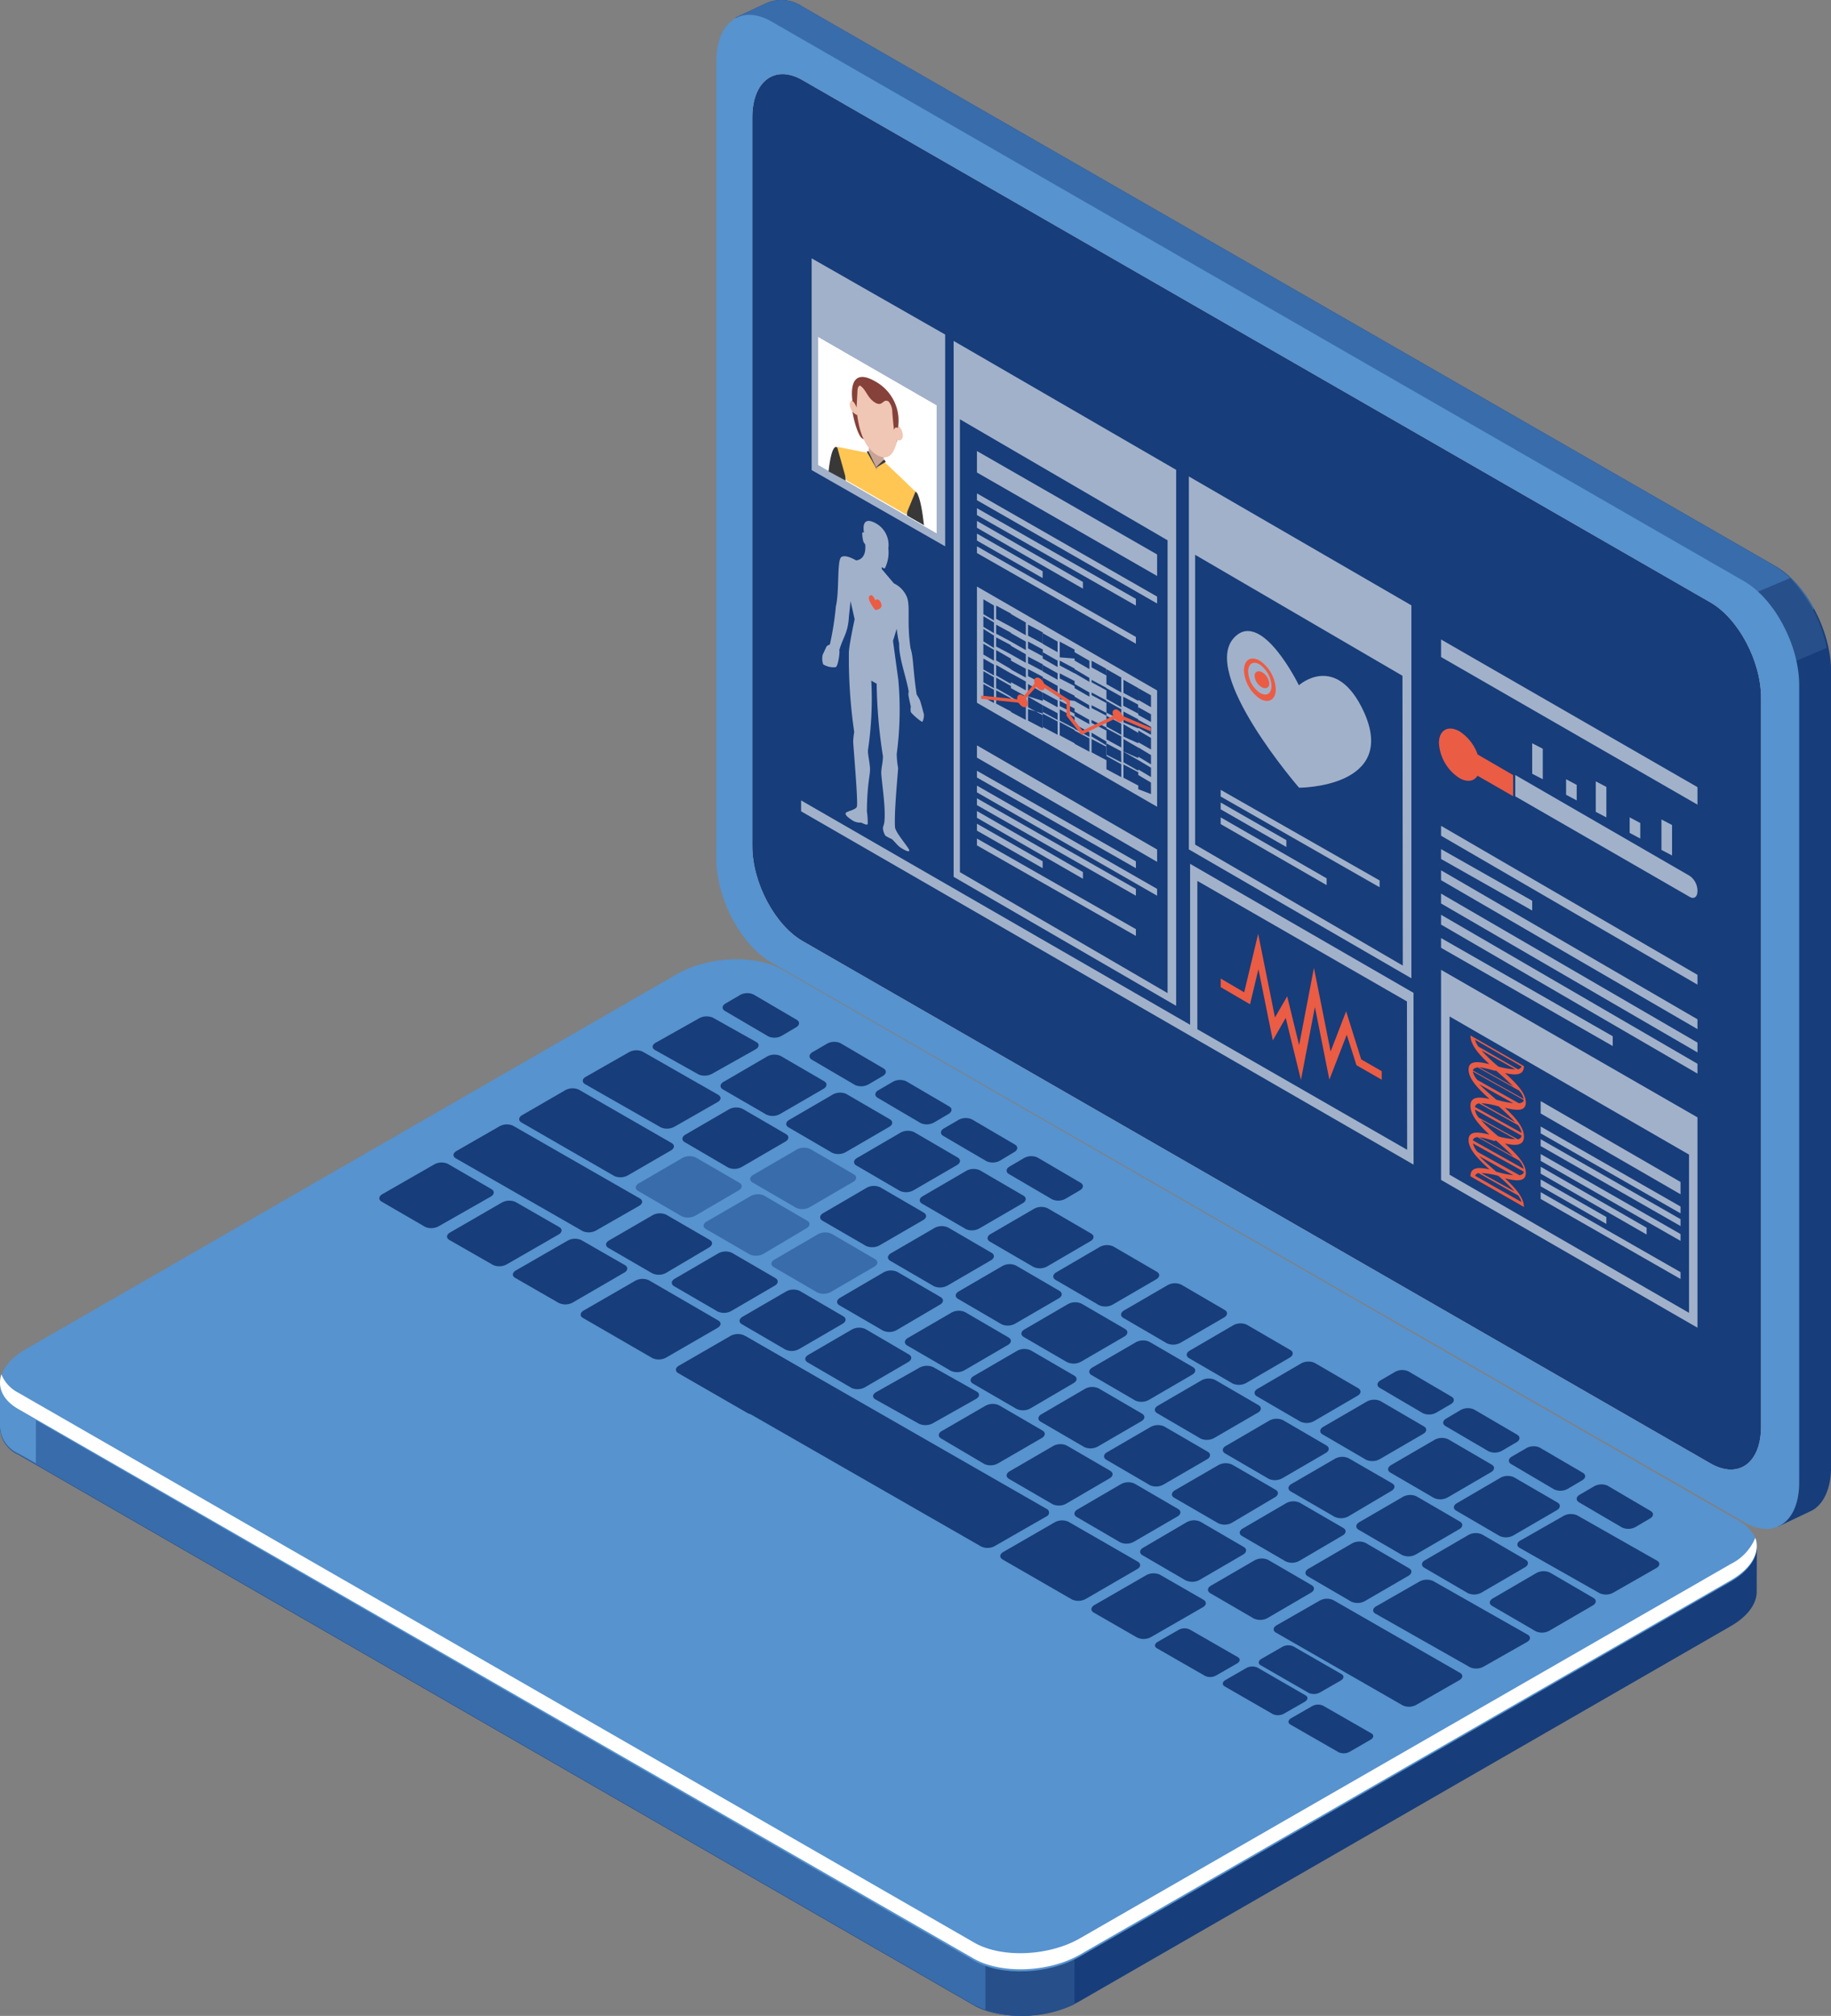 <svg xmlns="http://www.w3.org/2000/svg" viewBox="0 0 753.13 829"><rect x="0" y="0" width="753.13" height="829" fill="#808080" stroke="none"/><defs><style>.cls-1{fill:#173d7a;}.cls-2{fill:#396caa;}.cls-3{fill:#274f89;}.cls-4{fill:#5793ce;}.cls-5,.cls-6{fill:#fff;}.cls-13,.cls-6{opacity:0.6;}.cls-6{isolation:isolate;}.cls-7{fill:#eb5c44;}.cls-8{fill:#383838;}.cls-9{fill:#c7a496;}.cls-10{fill:#ffc654;}.cls-11{fill:#85413a;}.cls-12{fill:#f0c6b4;}</style></defs><title>Laptop</title><g id="Layer_2" data-name="Layer 2"><g id="Layer_1-2" data-name="Layer 1"><g id="Laptop"><g id="Group-18"><g id="Asset-6"><g id="Asset-1"><path class="cls-1" d="M730.3,232.82,330,2.67A15.38,15.38,0,0,0,316.3.85h0l-.66.31h-.15l-13,6.11,14.15,7V342.77c0,16.39,10.18,35.56,22.76,42.77l389.67,224,2.2,18.3,14.24-6.77c4.68-2.76,7.64-9,7.64-17.8V275.59C753,259.2,742.85,240.06,730.3,232.82Z"/><path class="cls-2" d="M730.19,232.78,330,2.67A15.36,15.36,0,0,0,316.3.85h0l-.66.31h-.16l-13,6.11,14.14,7V231L498.9,374.44,746.15,250.38a44.65,44.65,0,0,0-16-17.6Z"/><path class="cls-3" d="M736.35,237.73l-39,16.44,29.45,22.74,24.59-10.49A57.52,57.52,0,0,0,736.35,237.73Z"/><path class="cls-4" d="M717.46,626,317.35,395.86c-12.57-7.21-22.72-26.35-22.72-42.76V25.47c0-16.39,10.15-23.84,22.72-16.61L717.33,239c12.57,7.2,22.72,26.34,22.72,42.76V609.36C740.18,625.74,730,633.17,717.46,626Z"/><path class="cls-5" d="M703.55,601.8,330.23,387.06C318.74,380.48,309.45,363,309.45,348V48.26c0-15,9.41-21.92,20.78-15.22L703.55,247.75c11.49,6.61,20.78,24.12,20.81,39.12V586.58C724.36,601.65,715.07,608.41,703.55,601.8Z"/><path class="cls-1" d="M703.55,601.8,330.23,387.06C318.74,380.48,309.45,363,309.45,348V48.26c0-15,9.41-21.92,20.78-15.22L703.55,247.75c11.49,6.61,20.78,24.12,20.81,39.12V586.58C724.36,601.65,715.07,608.41,703.55,601.8Z"/><path class="cls-1" d="M722.62,636.24l-53.85-7.08L321.83,429.21c-11.12-6.27-30.55-5.58-43.39,1.81L32.53,572.64,0,568.35v18.42H0a12.53,12.53,0,0,0,7.44,11.37L400.73,824.73c11.15,6.27,30.58,5.61,43.42-1.81L711.94,668.7c7.23-4.16,10.84-9.55,10.62-14.57h0Z"/><path class="cls-2" d="M462,509.71,437.3,495.48H166.19l-133.66,77L0,568.17v18.42H0A12.53,12.53,0,0,0,7.44,598L400.81,824.63a40.86,40.86,0,0,0,22.43,4.17Z"/><path class="cls-4" d="M14.82,569.62,0,567.76v18.52H0a12.61,12.61,0,0,0,7.63,11.44l7.12,4Z"/><path class="cls-3" d="M405.33,826.52a49.29,49.29,0,0,0,36.61-2.3V782.85H405.33Z"/><path class="cls-4" d="M400.77,806.39,7.5,579.86c-11.11-6.42-9.73-17.61,3.14-25.06L278.45,400.59c12.84-7.39,32.27-8.21,43.39-1.79L715.1,625.34c11.15,6.26,9.73,17.6-3.14,25.06L444.19,804.61C431.35,812,411.91,812.78,400.77,806.39Z"/><path class="cls-5" d="M712,643.11l-267.8,154c-12.84,7.38-32.28,8.2-43.42,1.79L7.47,572.69a14.56,14.56,0,0,1-6.9-7.54c-1.73,5.25.47,10.54,6.9,14.26L400.78,805.58c11.14,6.25,30.58,5.6,43.42-1.78l267.8-154c8.64-5,12.09-11.64,10-17.42A20.83,20.83,0,0,1,712,643.11Z"/><path class="cls-1" d="M174.94,504.57,157,494.17c-1.43-.82-1.27-2.28.41-3.17l21.17-12.14a6.31,6.31,0,0,1,5.6-.26L202.12,489c1.46.83,1.27,2.29-.41,3.17l-21.17,12.05A6.35,6.35,0,0,1,174.94,504.57Z"/><path class="cls-1" d="M202.84,520.22l-18-10.3c-1.42-.82-1.27-2.27.41-3.15l21.19-12.25a6.34,6.34,0,0,1,5.63-.22L230,504.6c1.46.82,1.27,2.26-.38,3.15l-21.18,12.19a6.4,6.4,0,0,1-5.61.28Z"/><path class="cls-1" d="M229.84,535.82l-17.91-10.3c-1.46-.81-1.27-2.26.38-3.14l21.17-12.19a6.34,6.34,0,0,1,5.63-.22l17.95,10.3c1.42.85,1.23,2.26-.41,3.14l-21,12.19A6.36,6.36,0,0,1,229.84,535.82Z"/><path class="cls-1" d="M268.17,523.57l-17.91-10.38c-1.42-.82-1.26-2.28.42-3.17l17.72-10.27a6.28,6.28,0,0,1,5.62-.23l17.91,10.38c1.42.82,1.23,2.28-.41,3.17l-17.75,10.5A6.33,6.33,0,0,1,268.17,523.57Z"/><path class="cls-1" d="M295.19,539.34l-17.9-10.4c-1.42-.83-1.27-2.29.41-3.18l17.74-10.34a6.29,6.29,0,0,1,5.59-.23l17.91,10.41c1.42.86,1.26,2.29-.41,3.18l-17.62,10.27a6.28,6.28,0,0,1-5.72.29Z"/><path class="cls-1" d="M323.07,555,305.2,544.59c-1.46-.82-1.27-2.29.37-3.18l17.75-10.3a6.29,6.29,0,0,1,5.59-.26l17.91,10.43c1.45.83,1.26,2.29-.41,3.19l-17.72,10.3A6.25,6.25,0,0,1,323.07,555Z"/><path class="cls-1" d="M350.12,570.68l-17.9-10.41c-1.45-.83-1.27-2.29.38-3.18l17.74-10.32a6.27,6.27,0,0,1,5.63-.22L373.84,557c1.45.83,1.26,2.29-.38,3.18l-17.75,10.35a6.32,6.32,0,0,1-5.59.19Z"/><path class="cls-1" d="M378,585.5l-17.9-10c-1.45-.8-1.26-2.22.41-3.08l17.71-10a6.5,6.5,0,0,1,5.63-.21l17.9,10.06c1.42.83,1.23,2.21-.41,3.08l-17.75,10A6.48,6.48,0,0,1,378,585.5Z"/><path class="cls-1" d="M404.9,602.06l-17.78-10.49c-1.42-.83-1.27-2.28.41-3.17l17.75-10.27a6.29,6.29,0,0,1,5.59-.26l17.9,10.4c1.42.83,1.26,2.28-.41,3.17l-17.72,10.27A6.26,6.26,0,0,1,404.9,602.06Z"/><path class="cls-1" d="M432.91,618.56,415,608.16c-1.42-.86-1.23-2.3.41-3.19l17.75-10.31a6.25,6.25,0,0,1,5.59-.22l17.9,10.4c1.45.83,1.27,2.3-.41,3.19l-17.71,10.34A6.25,6.25,0,0,1,432.91,618.56Z"/><path class="cls-1" d="M460.79,634.27l-17.87-10.41c-1.45-.82-1.26-2.29.38-3.18l17.75-10.34a6.25,6.25,0,0,1,5.62-.22l17.87,10.4c1.46.83,1.27,2.29-.38,3.18L466.42,634A6.31,6.31,0,0,1,460.79,634.27Z"/><path class="cls-1" d="M487.84,650l-17.9-10.43c-1.45-.83-1.26-2.29.41-3.18L488.07,626a6.25,6.25,0,0,1,5.62-.25l17.9,10.43c1.42.83,1.23,2.29-.41,3.18L493.43,649.7a6.28,6.28,0,0,1-5.59.25Z"/><path class="cls-1" d="M515.73,665.59l-17.91-10.41c-1.42-.86-1.26-2.29.41-3.18L516,641.68a6.25,6.25,0,0,1,5.59-.22l17.9,10.41c1.43.83,1.27,2.29-.41,3.18L521.35,665.4A6.32,6.32,0,0,1,515.73,665.59Z"/><path class="cls-2" d="M308.28,515.8l-17.9-10.36c-1.46-.85-1.27-2.31.38-3.16L308.53,492a6.36,6.36,0,0,1,5.54-.44L332,502c1.46.82,1.27,2.28-.41,3.17l-17.52,10.42A6.33,6.33,0,0,1,308.28,515.8Z"/><path class="cls-2" d="M280.37,500.15l-17.91-10.4c-1.42-.86-1.23-2.29.41-3.18l17.75-10.34a6.25,6.25,0,0,1,5.59-.22l17.91,10.4c1.42.83,1.26,2.29-.41,3.18L286,499.93A6.29,6.29,0,0,1,280.37,500.15Z"/><path class="cls-1" d="M252.7,483.63l-38.17-22c-1.44-.81-1.25-2.25.38-3.13l17.58-10.16a6.21,6.21,0,0,1,5.57-.25l38.16,21.95c1.44.81,1.26,2.26-.4,3.14l-17.55,10.16A6.28,6.28,0,0,1,252.7,483.63Z"/><path class="cls-1" d="M271.78,463.59l-31.09-17.73c-1.45-.84-1.26-2.27.37-3.1l17.65-10.06a6.32,6.32,0,0,1,5.59-.25l31.1,17.76c1.44.84,1.25,2.26-.41,3.1l-17.62,10.06A6.32,6.32,0,0,1,271.78,463.59Z"/><path class="cls-2" d="M336.18,531.51l-17.91-10.42c-1.45-.83-1.27-2.29.41-3.18l17.72-10.32a6.28,6.28,0,0,1,5.62-.23l17.87,10.42c1.46.83,1.27,2.29-.38,3.18l-17.74,10.32A6.29,6.29,0,0,1,336.18,531.51Z"/><path class="cls-1" d="M363.21,547.2l-17.93-10.41c-1.42-.83-1.27-2.29.41-3.18l17.71-10.35A6.27,6.27,0,0,1,369,523l17.9,10.41c1.42.86,1.26,2.32-.41,3.18L368.77,547A6.25,6.25,0,0,1,363.21,547.2Z"/><path class="cls-1" d="M391.07,563.72l-17.91-10.41c-1.42-.86-1.23-2.32.41-3.18l17.75-10.31a6.26,6.26,0,0,1,5.59-.26L414.82,550c1.43.83,1.27,2.29-.41,3.18L396.69,563.5A6.28,6.28,0,0,1,391.07,563.72Z"/><path class="cls-1" d="M418.08,579.36,400.21,569c-1.45-.83-1.26-2.29.38-3.18l17.75-10.31a6.28,6.28,0,0,1,5.59-.22l17.9,10.4c1.46.83,1.27,2.29-.41,3.18l-17.59,10.31A6.28,6.28,0,0,1,418.08,579.36Z"/><path class="cls-1" d="M446,595.09,428.1,584.68c-1.45-.83-1.26-2.29.41-3.18l17.72-10.35a6.28,6.28,0,0,1,5.62-.22l17.87,10.41c1.46.86,1.27,2.29-.37,3.18L451.6,594.83A6.26,6.26,0,0,1,446,595.09Z"/><path class="cls-1" d="M473.08,610.81l-18-10.49c-1.42-.86-1.26-2.32.41-3.18l17.72-10.29a6.29,6.29,0,0,1,5.62-.26L496.76,597c1.42.83,1.27,2.29-.41,3.18l-17.75,10.3A6.27,6.27,0,0,1,473.08,610.81Z"/><path class="cls-1" d="M500.9,626.31,483,615.94c-1.42-.82-1.23-2.28.41-3.17l17.75-10.28a6.34,6.34,0,0,1,5.6-.22l17.91,10.37c1.42.83,1.26,2.29-.42,3.17l-17.72,10.5A6.25,6.25,0,0,1,500.9,626.31Z"/><path class="cls-1" d="M528.79,642.07l-17.88-10.39c-1.45-.83-1.26-2.29.38-3.18L529,618.17a6.25,6.25,0,0,1,5.59-.22l17.91,10.39c1.45.86,1.26,2.29-.41,3.18L534.5,641.84A6.26,6.26,0,0,1,528.79,642.07Z"/><path class="cls-1" d="M555.84,658.66l-17.91-10.43c-1.45-.83-1.26-2.29.41-3.19l17.72-10.3a6.25,6.25,0,0,1,5.62-.25l17.88,10.43c1.45.82,1.26,2.29-.38,3.18l-17.75,10.3A6.29,6.29,0,0,1,555.84,658.66Z"/><path class="cls-1" d="M604.78,685.7l-39-22.1c-1.45-.81-1.26-2.24.41-3.11l17.67-10.11a6.36,6.36,0,0,1,5.61-.22l38.86,22.05c1.45.81,1.26,2.24-.38,3.11l-17.63,10A6.37,6.37,0,0,1,604.78,685.7Z"/><path class="cls-1" d="M657.93,655.17l-32.84-18.62c-1.44-.84-1.25-2.27.41-3.11l17.65-10.06a6.35,6.35,0,0,1,5.59-.21l32.81,18.62c1.44.81,1.25,2.24-.38,3.11L663.49,655A6.35,6.35,0,0,1,657.93,655.17Z"/><path class="cls-1" d="M384.09,528.91,366.21,518.5c-1.45-.83-1.26-2.29.38-3.19L384.34,505a6.29,6.29,0,0,1,5.59-.23l17.91,10.42c1.45.82,1.26,2.29-.41,3.18l-17.81,10.35A6.29,6.29,0,0,1,384.09,528.91Z"/><path class="cls-1" d="M356.19,512.36,338.32,502c-1.45-.83-1.26-2.29.38-3.18l17.75-10.35a6.25,6.25,0,0,1,5.59-.22l17.9,10.41c1.46.86,1.27,2.29-.41,3.18L361.82,512.1A6.31,6.31,0,0,1,356.19,512.36Z"/><path class="cls-2" d="M327.43,496.68l-17.88-10.41c-1.45-.83-1.26-2.3.38-3.19l17.75-10.32a6.29,6.29,0,0,1,5.59-.25l17.91,10.41c1.45.86,1.26,2.33-.41,3.19l-17.72,10.32A6.29,6.29,0,0,1,327.43,496.68Z"/><path class="cls-1" d="M299.54,480.15l-17.88-10.44c-1.45-.83-1.26-2.29.38-3.18l17.75-10.31a6.29,6.29,0,0,1,5.59-.26l17.91,10.41c1.45.86,1.26,2.32-.41,3.18l-17.72,10.31a6.26,6.26,0,0,1-5.62.29Z"/><path class="cls-1" d="M412,544.6,394.1,534.16c-1.45-.83-1.26-2.29.41-3.18l17.72-10.31a6.26,6.26,0,0,1,5.62-.26l17.88,10.41c1.45.86,1.26,2.32-.38,3.18L417.6,544.31A6.29,6.29,0,0,1,412,544.6Z"/><path class="cls-1" d="M439,560.23l-17.91-10.41c-1.42-.86-1.26-2.29.41-3.18l17.72-10.32a6.29,6.29,0,0,1,5.62-.22l17.91,10.41c1.42.83,1.26,2.29-.41,3.18L444.61,560a6.32,6.32,0,0,1-5.59.19Z"/><path class="cls-1" d="M466.91,575.91,449,565.49c-1.43-.82-1.24-2.29.41-3.18L467.16,552a6.25,6.25,0,0,1,5.59-.22l17.91,10.41c1.42.83,1.26,2.29-.41,3.19l-17.72,10.32A6.29,6.29,0,0,1,466.91,575.91Z"/><path class="cls-1" d="M493.92,591.63,476,581.18c-1.45-.82-1.26-2.29.38-3.18l17.75-10.32a6.25,6.25,0,0,1,5.59-.25l17.91,10.41c1.45.86,1.26,2.32-.41,3.18l-17.84,10.35A6.29,6.29,0,0,1,493.92,591.63Z"/><path class="cls-1" d="M521.84,608.14l-17.9-10.42c-1.46-.86-1.27-2.32.41-3.18l17.71-10.32a6.29,6.29,0,0,1,5.62-.23l17.88,10.42c1.45.83,1.26,2.29-.38,3.18l-17.75,10.32A6.29,6.29,0,0,1,521.84,608.14Z"/><path class="cls-1" d="M548.85,623.71l-17.91-10.37c-1.42-.83-1.26-2.29.42-3.18l17.72-10.27a6.25,6.25,0,0,1,5.62-.22L572.61,610c1.42.82,1.23,2.28-.41,3.17l-17.75,10.5A6.33,6.33,0,0,1,548.85,623.71Z"/><path class="cls-1" d="M576.74,639.49l-17.91-10.41c-1.42-.83-1.23-2.29.41-3.19L577,615.58a6.26,6.26,0,0,1,5.59-.26l17.91,10.41c1.42.86,1.26,2.33-.41,3.19l-17.72,10.32A6.25,6.25,0,0,1,576.74,639.49Z"/><path class="cls-1" d="M603.75,655.15l-17.87-10.41c-1.46-.86-1.27-2.33.37-3.19L604,631.23a6.25,6.25,0,0,1,5.59-.22l17.91,10.41c1.45.83,1.26,2.3-.41,3.19l-17.72,10.32A6.25,6.25,0,0,1,603.75,655.15Z"/><path class="cls-1" d="M631.67,670.83l-17.9-10.41c-1.46-.83-1.27-2.29.41-3.19l17.71-10.32a6.31,6.31,0,0,1,5.63-.22l17.87,10.42c1.45.82,1.26,2.29-.38,3.18l-17.75,10.32A6.25,6.25,0,0,1,631.67,670.83Z"/><path class="cls-1" d="M370.11,489.71l-17.84-10.4c-1.46-.83-1.27-2.29.38-3.18l17.74-10.34a6.25,6.25,0,0,1,5.62-.22L393.89,476c1.45.85,1.26,2.29-.38,3.18l-17.75,10.3A6.29,6.29,0,0,1,370.11,489.71Z"/><path class="cls-1" d="M342.28,474.06l-17.91-10.44c-1.45-.82-1.26-2.29.41-3.18l17.72-10.31a6.25,6.25,0,0,1,5.62-.25L366,460.28c1.46.86,1.27,2.33-.37,3.19l-17.75,10.31a6.29,6.29,0,0,1-5.59.28Z"/><path class="cls-1" d="M315.25,458.37,297.35,448c-1.45-.86-1.27-2.32.41-3.18l17.71-10.32a6.26,6.26,0,0,1,5.62-.26L339,444.65c1.42.83,1.23,2.29-.41,3.18l-17.75,10.29A6.25,6.25,0,0,1,315.25,458.37Z"/><path class="cls-1" d="M287.41,441.89l-18-10.08c-1.42-.83-1.26-2.22.42-3.08l17.77-10a6.49,6.49,0,0,1,5.64-.22l17.83,10c1.43.8,1.24,2.22-.41,3.08l-17.8,10A6.49,6.49,0,0,1,287.41,441.89Z"/><path class="cls-1" d="M315.9,426.12l-17.69-10.37c-1.44-.86-1.25-2.28.38-3.17l5.81-3.4A6.19,6.19,0,0,1,310,409l17.69,10.37c1.44.83,1.25,2.29-.37,3.17l-5.82,3.43a6.19,6.19,0,0,1-5.56.19Z"/><path class="cls-1" d="M351.66,446.17l-17.72-10.39c-1.41-.82-1.25-2.29.4-3.18l5.81-3.39a6.18,6.18,0,0,1,5.54-.23l17.72,10.39c1.4.83,1.25,2.29-.41,3.18l-5.81,3.4A6.19,6.19,0,0,1,351.66,446.17Z"/><path class="cls-1" d="M378.67,461.84,361,451.45c-1.41-.85-1.22-2.32.4-3.17l5.82-3.4a6.13,6.13,0,0,1,5.53-.22L390.41,455c1.44.83,1.25,2.29-.4,3.18l-5.78,3.39A6.16,6.16,0,0,1,378.67,461.84Z"/><path class="cls-1" d="M405.68,477.48,388,467.13c-1.43-.82-1.25-2.28.38-3.17l5.81-3.38a6.18,6.18,0,0,1,5.57-.26l17.68,10.35c1.44.86,1.25,2.32-.37,3.17l-5.69,3.42A6.19,6.19,0,0,1,405.68,477.48Z"/><path class="cls-1" d="M432.73,493.19,415,482.81c-1.43-.83-1.25-2.29.41-3.18l5.78-3.39a6.16,6.16,0,0,1,5.56-.23l17.72,10.39c1.41.82,1.22,2.28-.4,3.17l-5.82,3.4A6.13,6.13,0,0,1,432.73,493.19Z"/><path class="cls-1" d="M585.25,581.15l-17.69-10.39c-1.44-.82-1.25-2.28.38-3.17l5.81-3.39a6.19,6.19,0,0,1,5.56-.25L597,574.34c1.44.82,1.25,2.28-.38,3.17l-5.81,3.39A6.19,6.19,0,0,1,585.25,581.15Z"/><path class="cls-1" d="M612.3,596.83l-17.72-10.37c-1.44-.83-1.25-2.29.41-3.17l5.78-3.43a6.16,6.16,0,0,1,5.56-.22L624.05,590c1.4.86,1.22,2.29-.41,3.17l-5.81,3.4A6.16,6.16,0,0,1,612.3,596.83Z"/><path class="cls-1" d="M639.15,612.43l-17.56-10.35c-1.41-.82-1.25-2.28.4-3.17l5.82-3.38a6.16,6.16,0,0,1,5.53-.23l17.72,10.36c1.41.82,1.25,2.28-.41,3.16l-5.78,3.42a6.16,6.16,0,0,1-5.72.19Z"/><path class="cls-1" d="M667.19,628.16l-17.72-10.37c-1.4-.86-1.22-2.32.41-3.18l5.81-3.39a6.16,6.16,0,0,1,5.53-.26l17.72,10.41c1.44.83,1.25,2.28-.41,3.17l-5.78,3.4A6.19,6.19,0,0,1,667.19,628.16Z"/><path class="cls-1" d="M397.19,505.38,379.29,495c-1.46-.82-1.27-2.29.41-3.18l17.71-10.31a6.25,6.25,0,0,1,5.62-.25l17.91,10.43c1.42.83,1.23,2.3-.41,3.19l-17.75,10.31a6.25,6.25,0,0,1-5.59.22Z"/><path class="cls-1" d="M425.07,521l-17.9-10.4c-1.42-.83-1.27-2.3.41-3.19l17.74-10.31a6.25,6.25,0,0,1,5.59-.22l17.91,10.41c1.42.82,1.26,2.29-.41,3.18l-17.72,10.34A6.25,6.25,0,0,1,425.07,521Z"/><path class="cls-1" d="M452.08,536.74l-17.9-10.41c-1.42-.83-1.23-2.29.41-3.18l17.74-10.35a6.29,6.29,0,0,1,5.59-.22L475.83,523c1.45.86,1.26,2.29-.41,3.18L457.7,536.48A6.26,6.26,0,0,1,452.08,536.74Z"/><path class="cls-1" d="M479.94,552.4,462.1,542c-1.46-.83-1.27-2.29.38-3.18l17.74-10.3a6.31,6.31,0,0,1,5.63-.25l17.87,10.42c1.45.83,1.26,2.29-.38,3.18l-17.75,10.3A6.26,6.26,0,0,1,479.94,552.4Z"/><path class="cls-1" d="M507,568.94l-17.9-10.41c-1.46-.86-1.27-2.29.41-3.19L507.24,545a6.25,6.25,0,0,1,5.62-.22l17.91,10.41c1.42.82,1.23,2.29-.41,3.18l-17.75,10.35A6.32,6.32,0,0,1,507,568.94Z"/><path class="cls-1" d="M534.9,584.63,517,574.22c-1.42-.82-1.27-2.29.41-3.18l17.75-10.34a6.28,6.28,0,0,1,5.59-.23l17.9,10.41c1.42.83,1.26,2.29-.41,3.18l-17.72,10.32A6.29,6.29,0,0,1,534.9,584.63Z"/><path class="cls-1" d="M561.91,600.31,544,589.87c-1.42-.82-1.23-2.29.41-3.18l17.75-10.3a6.29,6.29,0,0,1,5.59-.26l17.9,10.44c1.45.82,1.26,2.29-.41,3.18l-17.72,10.3A6.29,6.29,0,0,1,561.91,600.31Z"/><path class="cls-1" d="M589.8,616l-17.87-10.4c-1.45-.86-1.26-2.29.38-3.19l17.75-10.31a6.28,6.28,0,0,1,5.62-.22l17.87,10.41c1.45.82,1.26,2.29-.38,3.18l-17.75,10.34a6.25,6.25,0,0,1-5.62.19Z"/><path class="cls-1" d="M616.85,631.66,599,621.25c-1.45-.82-1.27-2.29.41-3.18l17.71-10.34a6.25,6.25,0,0,1,5.62-.22l17.91,10.4c1.42.83,1.23,2.29-.41,3.19l-17.75,10.31A6.25,6.25,0,0,1,616.85,631.66Z"/><path class="cls-1" d="M239.67,506.28l-52.16-29.92c-1.44-.8-1.25-2.23.37-3.1l17.57-10.09a6.29,6.29,0,0,1,5.56-.24l52.16,29.91c1.41.81,1.22,2.24-.4,3.11L245.2,506A6.26,6.26,0,0,1,239.67,506.28Z"/><path class="cls-1" d="M577,701.33l-52.16-29.94c-1.4-.8-1.25-2.23.41-3.1l17.56-10.06a6.26,6.26,0,0,1,5.53-.25l52.16,29.94c1.43.8,1.25,2.23-.38,3.1l-17.56,10.06A6.25,6.25,0,0,1,577,701.33Z"/><path class="cls-1" d="M467.81,673.46l-17.94-10.32c-1.42-.82-1.23-2.27.41-3.15l21.17-12.21a6.36,6.36,0,0,1,5.64-.22L495,657.87c1.46.86,1.27,2.31-.38,3.16l-21.17,12.18A6.39,6.39,0,0,1,467.81,673.46Z"/><path class="cls-1" d="M268.34,558.5,239.82,542c-1.45-.81-1.26-2.26.38-3.14l21.06-12.15a6.31,6.31,0,0,1,5.6-.25L295.39,543c1.45.82,1.26,2.26-.38,3.14L274,558.28A6.3,6.3,0,0,1,268.34,558.5Z"/><path class="cls-1" d="M440.94,657.77,412.38,641.3c-1.41-.81-1.23-2.26.41-3.14L433.86,626a6.31,6.31,0,0,1,5.6-.21L468,642.21c1.45.85,1.26,2.3-.41,3.15l-21.07,12.22a6.34,6.34,0,0,1-5.57.19Z"/><path class="cls-1" d="M307.57,581.15,279,564.69c-1.45-.85-1.26-2.3.38-3.15l21.07-12.15a6.31,6.31,0,0,1,5.6-.25l28.53,16.49c1.45.82,1.26,2.27-.41,3.15l-21.07,12.15A6.31,6.31,0,0,1,307.57,581.15Z"/><path class="cls-1" d="M306.61,549.47l123.82,71a1.68,1.68,0,0,1,0,3.12L409,635.88a6.12,6.12,0,0,1-5.59,0L279.81,565Z"/><path class="cls-1" d="M544.24,701.45l19.83,11.37c1.16.69,1,1.84-.35,2.62l-8.56,4.94a5.1,5.1,0,0,1-4.58.18l-19.8-11.36c-1.19-.69-1-1.85.32-2.63l8.59-4.93A5,5,0,0,1,544.24,701.45Z"/><path class="cls-1" d="M517.21,685.77,537,697.19c1.16.65,1,1.84-.31,2.62l-8.58,4.91a5.2,5.2,0,0,1-4.55.19L503.74,693.5c-1.17-.66-1-1.85.34-2.63l8.58-4.94a5.16,5.16,0,0,1,4.55-.16Z"/><path class="cls-1" d="M489.35,670.1l19.79,11.37c1.16.69,1,1.84-.34,2.62L500.23,689a5,5,0,0,1-4.58.18l-19.79-11.36c-1.17-.69-1-1.85.31-2.63l8.6-4.93A5.07,5.07,0,0,1,489.35,670.1Z"/><path class="cls-1" d="M532,677.06l19.82,11.4c1.17.65,1,1.84-.34,2.62l-8.6,4.94a5.21,5.21,0,0,1-4.54.18l-19.8-11.4c-1.19-.65-1-1.84.31-2.62l8.6-4.94a5.1,5.1,0,0,1,4.55-.18Z"/></g><polygon class="cls-6" points="567.46 364.87 502.09 327.55 502.09 324.81 567.46 362.07 567.46 364.87"/><polygon class="cls-6" points="545.67 363.99 502.09 338.89 502.09 336.13 545.67 361.2 545.67 363.99"/><polygon class="cls-6" points="529.11 348.32 502.09 332.82 502.09 330.03 529.11 345.5 529.11 348.32"/><polygon class="cls-6" points="698.21 330.9 592.74 270.19 592.74 262.98 698.21 323.7 698.21 330.9"/><path class="cls-6" d="M623.25,318.71v8.76l71.8,41.38c1.77,1,3.16,0,3.16-2.5h0a7.6,7.6,0,0,0-3.16-6.14Z"/><path class="cls-7" d="M607.79,310.27l14.59,8.46v8.69L607.73,319c-1.38,2.28-4.15,2.82-7.39,1a18.42,18.42,0,0,1-8.47-14.41c0-5.33,3.72-7.51,8.47-4.83A18.62,18.62,0,0,1,607.79,310.27Z"/><polygon class="cls-6" points="683.39 337 683.39 349.51 687.75 351.8 687.75 339.27 683.39 337"/><polygon class="cls-6" points="656.37 321.32 656.37 333.86 660.73 336.13 660.73 323.6 656.37 321.32"/><polygon class="cls-6" points="630.22 305.65 630.22 318.19 634.58 320.45 634.58 307.92 630.22 305.65"/><polygon class="cls-6" points="644.17 320.45 644.17 326.84 648.53 329.16 648.53 322.77 644.17 320.45"/><polygon class="cls-6" points="670.32 336.13 670.32 342.52 674.68 344.84 674.68 338.45 670.32 336.13"/><polygon class="cls-6" points="698.21 404.92 592.74 343.68 592.74 339.61 698.21 400.89 698.21 404.92"/><polygon class="cls-6" points="630.22 370.42 592.74 349.19 592.74 353.24 630.22 374.44 630.22 370.42"/><polygon class="cls-6" points="698.21 423.21 592.74 361.96 592.74 357.9 698.21 419.17 698.21 423.21"/><polygon class="cls-6" points="698.21 432.79 592.74 371.54 592.74 367.48 698.21 428.75 698.21 432.79"/><polygon class="cls-6" points="698.21 441.5 592.74 380.22 592.74 376.19 698.21 437.46 698.21 441.5"/><polygon class="cls-6" points="663.35 426.14 592.74 385.76 592.74 389.77 663.35 430.17 663.35 426.14"/><path class="cls-6" d="M592.74,398.83v86.39L698.21,546v-86.5Zm102,141.06-98.5-56.8V418l98.5,56.81Z"/><path class="cls-7" d="M627.61,482.33c0-3.86-3.93-7.84-8.59-12.1,4.35,1,7.81,1,7.81-2.84s-3.46-7.78-7.81-11.84c4.66,1.16,8.59,1.65,8.59-2.19s-3.93-7.89-8.59-12.09c4.35,1,7.81,1,7.81-2.84l-1.51-.88h0l-19-10.88h0l-1.49-.85c0,3.89,3.44,7.75,7.82,11.81-4.67-1.16-8.59-1.62-8.59,2.22s3.95,7.86,8.59,12.07c-4.38-.94-7.82-1-7.82,2.84s3.44,7.78,7.82,11.84c-4.67-1.17-8.59-1.62-8.59,2.21s3.95,7.87,8.59,12.07c-4.38-.94-7.82-1-7.82,2.84l1.49.88h0l19,10.87h0l1.51.89c0-3.87-3.46-7.73-7.81-11.79C623.68,485.71,627.61,486.16,627.61,482.33Zm-20.92-54.77,19.17,11a2,2,0,0,1-1.49,1.19l-16.19-9.31a8.6,8.6,0,0,1-1.49-2.88Zm2.61,4.36,14,7.83a28.79,28.79,0,0,1-7-1.16,72.16,72.16,0,0,1-7-6.67Zm5.6,8.39h.5l.54.47c2.2,1.92,4.57,4,6.44,5.94l-14-7.84a42,42,0,0,1,6.55,1.49Zm-7.19-1.43,17.1,9.58a7.7,7.7,0,0,1,1.93,3.48l-20.92-11.73c.14-.76.84-1,1.89-1.27Zm-1.89,1.74,20.92,11.74c0,.82-.88,1.21-2,1.33l-17-9.53a7.83,7.83,0,0,1-1.95-3.48Zm2.61,5.23,14,7.84a44.07,44.07,0,0,1-6.44-1.33l-.54-.14a5.37,5.37,0,0,1-.51-.44c-2.25-1.92-4.61-4-6.46-5.88Zm7.85,9a87.76,87.76,0,0,1,7,6.67l-14-7.83a29.6,29.6,0,0,1,7,1.27Zm-8.06-1.16,16.11,8.95a7.41,7.41,0,0,1,1.53,3.24l-19.17-10.66a1.75,1.75,0,0,1,1.53-1.42Zm-1.53,2.61L625.86,467a1.8,1.8,0,0,1-1.53,1.53l-16.08-8.91a7.26,7.26,0,0,1-1.56-3.17Zm2.61,4.35,14,7.84a31.47,31.47,0,0,1-7-1.18,73.28,73.28,0,0,1-7-6.55Zm5.6,8.42a2.09,2.09,0,0,1,.5,0l.54.47c2.2,1.94,4.57,4,6.44,5.92l-14-7.84a42,42,0,0,1,6.55,1.7Zm11,25.29-19.17-10.85a1.89,1.89,0,0,1,1.43-1.09l16.34,9.21a8.76,8.76,0,0,1,1.4,3Zm-2.61-4.24-14-7.7a30,30,0,0,1,7,1.13,73.57,73.57,0,0,1,7,6.71Zm-7.31-8.24h-.54c-.2-.2-.37-.34-.51-.5-2.25-1.92-4.61-4-6.46-5.92l14,7.83a41.46,41.46,0,0,1-6.44-1.28Zm8.84,1.3-17-9.44a8,8,0,0,1-1.95-3.51l20.92,11.6c-.18,1-.88,1.35-2,1.46Zm-19-14.23c.14-.82.84-1.22,1.89-1.33l17.1,9.6a7.88,7.88,0,0,1,1.93,3.46Z"/><polygon class="cls-6" points="475.94 354.42 401.84 311.56 401.84 306.52 475.94 349.35 475.94 354.42"/><polygon class="cls-6" points="467.22 357.03 401.84 319.74 401.84 316.97 467.22 354.21 467.22 357.03"/><polygon class="cls-6" points="475.94 368.35 401.84 325.85 401.84 323.07 475.94 365.54 475.94 368.35"/><polygon class="cls-6" points="467.22 368.35 401.84 331.09 401.84 328.29 467.22 365.55 467.22 368.35"/><polygon class="cls-6" points="445.43 361.38 401.84 336.31 401.84 333.52 445.43 358.62 445.43 361.38"/><polygon class="cls-6" points="428.87 357.03 401.84 341.58 401.84 338.74 428.87 354.19 428.87 357.03"/><polygon class="cls-6" points="467.22 384.89 401.84 347.65 401.84 344.84 467.22 382.1 467.22 384.89"/><polygon class="cls-6" points="691.24 486.06 633.71 452.81 633.71 457.89 691.24 491.13 691.24 486.06"/><polygon class="cls-6" points="691.24 496.16 633.71 463.26 633.71 466.07 691.24 498.97 691.24 496.16"/><polygon class="cls-6" points="691.24 501.36 633.71 468.49 633.71 471.3 691.24 504.19 691.24 501.36"/><polygon class="cls-6" points="691.24 507.48 633.71 474.58 633.71 477.39 691.24 510.29 691.24 507.48"/><polygon class="cls-6" points="677.29 507.68 633.71 482.63 633.71 479.81 677.29 504.89 677.29 507.68"/><polygon class="cls-6" points="660.73 503.32 633.71 487.84 633.71 485.04 660.73 500.49 660.73 503.32"/><polygon class="cls-6" points="691.24 523.15 633.71 490.26 633.71 493.04 691.24 525.96 691.24 523.15"/><polygon class="cls-6" points="475.94 248.18 401.84 205.7 401.84 202.9 475.94 245.34 475.94 248.18"/><polygon class="cls-6" points="475.94 236.86 401.84 194.31 401.84 185.48 475.94 228.02 475.94 236.86"/><polygon class="cls-6" points="467.22 249.05 401.84 211.81 401.84 208.99 467.22 246.28 467.22 249.05"/><polygon class="cls-6" points="445.43 242.08 401.84 217.04 401.84 214.22 445.43 239.32 445.43 242.08"/><polygon class="cls-6" points="428.87 237.73 401.84 222.31 401.84 219.44 428.87 234.92 428.87 237.73"/><polygon class="cls-6" points="467.22 264.72 401.84 227.43 401.84 224.67 467.22 261.93 467.22 264.72"/><path class="cls-6" d="M401.84,241.21V289l74.1,42.77V283.93Zm7,47.9-4.36-2.44v-5.4l4.36,2.4Zm0-6.1-4.36-2.45V276l4.36,2.48Zm0-5.23-4.36-2.48v-4.48l4.36,2.49Zm0-6.09-4.36-2.53v-4.44l4.36,2.5Zm0-5.23-4.36-2.71v-5.12l4.36,2.74Zm0-6.09-4.36-2.59V253.4l4.36,2.59Zm0-5.23-4.36-2.58v-6.12l4.36,2.58Zm7,37.45-6.1-3.23v-5.48l6.1,3.26Zm0-6.1-6.1-3.48v-4.35l6.1,3.48Zm0-5.22-6.1-3.52v-4.32l6.1,3.52Zm0-6.1-6.1-3.57v-4.26l6.1,3.54Zm0-6.09-6.1-3.22v-3.75l6.1,3.21Zm0-5.23-6.1-3.26v-3.7l6.1,3.31Zm0-6.09-6.1-3.27v-5.44l6.1,3.26Zm6.1,38.31-6.1-3.26v-5.45l6.1,3.24Zm0-6.09-6.1-3.32V283l6.1,3.34Zm0-6.1-6.1-3.34v-3.63l6.1,3.35Zm0-5.22-6.1-3.32v-3.65l6.1,3.31Zm0-6.1-6.1-3.47v-3.5l6.1,3.47Zm0-5.22-6.1-3.47v-3.5l6.1,3.47Zm0-6.1-6.1-3.47v-5.24l6.1,3.47Zm7,38.31-6.1-3.21v-5.49l6.1,3.27Zm0-6.09-6.1-1.88v-5.09l6.1,3.55Zm0-5.23-6.1-1.9v-5.06l6.1,3.6Zm0-7-6.1-3.2v-2.9l6.1,3.2Zm0-5.23-6.1-3.22V270l6.1,3.22Zm0-6.09-6.1-3.27v-2.83l6.1,3.3Zm0-5.23-6.1-3.26v-4.57l6.1,3.23ZM435,302.17l-6.11-3.25v-5.46l6.11,3.22Zm0-6.1-6.11-3.31V290l6.11,3.28Zm0-5.22-6.11-3.36v-2.74l6.11,3.3Zm0-6.1-6.11-3.42v-2.67l6.11,3.39Zm0-5.22-6.11-3.41v-2.69l6.11,3.44Zm0-5.23-6.11-3.5v-2.59l6.11,3.47Zm0-6.09-6.11-3.44v-4.4l6.11,3.47Zm7,37.44-6.1-3.25v-5.46l6.1,3.25Zm0-6.1-6.1-3.19v-4.64l6.1,3.22Zm0-6.09-6.1-3.11v-2.12l6.1,3.14Zm0-5.23-6.1-.73V283l6.1,3.11Zm0-6.09-6.1-3.14v-2.09l6.1,3.14Zm0-5.23-6.1-3.24v-2l6.1,3.24Zm0-6.09-6.1-.5v-6.47l6.1,3.28Zm6.1,38.31-6.1-3.25v-5.45l6.1,3.24Zm0-6.09-6.1-3.34v-1.89l6.1,3.29Zm0-5.23-6.1-3.37v-1.85L448,296Zm0-6.09-6.1-3.46v-1.77L448,290Zm0-5.23-6.1-3.5v-1.72l6.1,3.5Zm0-6.09-6.1-3.57v-1.66l6.1,3.6Zm0-5.23-6.1-3.53v-3.43l6.1,3.52Zm7,37.45-6.11-3.23v-5.48l6.11,3.2Zm0-6.1-6.11-3.65V301.3l6.11,3.64Zm0-6.09-6.11-3.14v-1.22l6.11,3.12Zm0-6.1-6.11-3.17V290l6.11,3.17Zm0-5.22-6.11-3.26v-1.1L455,288Zm0-5.23-6.11-3.31v-1l6.11,3.31Zm0-6.1-6.11-3.34v-2.75L455,275Zm6.1,41.8-6.1-3.25v-5.45l6.1,3.41Zm0-6.09L455,310.3v-4.65l6.1,3.25Zm0-6.1-6.1-3.31v-4.53l6.1,3.28Zm0-5.22-6.1-3.38v-4.46l6.1,3.29Zm0-6.1-6.1-3v-4.83l6.1,3.41Zm0-5.22-6.1-3.47V283l6.1,3.41Zm0-6.1-6.1-3.4v-6.18l6.1,3.44Zm7,38.32-6.1-3.25v-5.46l6.1,3.22Zm0-6.1-6.1-3.49v-4.35l6.1,3.47Zm0-5.22-6.1-2.7v-5.14l6.07,3.52Zm0-6.1-6.1-2.74v-5.1l6.07,3.56Zm0-6.1-6.1-2.46v-4.5l6.07,3.2Zm0-6.09L462,290.2v-3.71l6.1,3.24Zm0-5.23-6.1-3.29v-5.41l6.07,3.42Zm5.23,38.32-5.23-2v-5.83l5.2,3.09Zm0-7-5.23-3.12v-3.84l5.23,3.12Zm0-5.22-5.23-3.16v-3.81l5.23,3.16Zm0-6.1-5.23-3v-4.82l5.23,3.06Zm0-6.09-5.23-2.84v-3.26l5.23,2.86Zm0-5.23-5.23-2.88v-3.21l5.23,2.91Zm0-6.09-5.23-3V283l5.23,2.94Z"/><polygon class="cls-7" points="459.65 293.55 445.24 300.46 440.1 293.88 440.1 288.06 426.93 279.53 419.75 287.73 403.59 286.05 403.59 287.39 420.32 289.1 427.19 281.32 438.7 288.79 438.7 294.36 444.84 302.17 459.71 295.03 473.32 300.74 473.32 299.28 459.65 293.55"/><path class="cls-7" d="M420.57,285.87c-1.2-.63-2.17,0-2.17,1.2a4.53,4.53,0,0,0,2.17,3.53c1.2.63,2.19,0,2.19-1.2A4.49,4.49,0,0,0,420.57,285.87Z"/><path class="cls-7" d="M427.56,278.9c-1.22-.61-2.18,0-2.18,1.16a4.4,4.4,0,0,0,2.18,3.53c1.19.66,2.18.16,2.18-1.14a4.53,4.53,0,0,0-2.18-3.55Z"/><path class="cls-7" d="M459.8,292a1.34,1.34,0,0,0-2.17,1.18,4.5,4.5,0,0,0,2.17,3.54c1.19.61,2.19,0,2.19-1.17A4.41,4.41,0,0,0,459.8,292Z"/><path class="cls-6" d="M355.38,218.93s-1.67-7.52,5.16-3.56a10.14,10.14,0,0,1,4.85,10.08,14.73,14.73,0,0,1-1.42,8.26c-.17.25-1.3-.51-1.3-.51V234l5,5.9a10.92,10.92,0,0,1,5.47,5.89c1.33,4.16-.2,10.17,1.39,20.82,1.22,3.68.9,8.09,2.49,18.94.34.6.94,1.48,1.33,2.34s1.48,5.24,1.65,5.69a6,6,0,0,1-.57,3.22c-.37.31-4.51-3.3-4.79-4a6.66,6.66,0,0,1,0-2.27s-1.08-4.59-1-5a6.78,6.78,0,0,1,.14-1.19c-1.22-6.61-4.11-14-3.94-19.71-.44-2-.78-4-1-6.07l-1.53,5s1.81,13.3,2.18,15.92a138.13,138.13,0,0,1-.65,30.62,36.46,36.46,0,0,0,.57,5.7c0,1.48-1.68,17.77-1.28,24.32.14,2.3,5.84,8.54,5.87,9.62s-3.12-.79-4.08-1.56-2.38-2.57-3.12-3.14a21,21,0,0,1-2.58-1.33,6.52,6.52,0,0,1-1.05-3.11c0-.63.4-1.34.57-2.42.76-6.15-1.42-18.45-1.25-20.85s.68-4,.68-6.35a206.8,206.8,0,0,1-2.58-29.81c-.62-.38-1.7-.94-2.21-1.29A143.61,143.61,0,0,1,357,308.58c0,2.11.54,3.73.82,6.92s-1.13,5.7-1.25,18.2a31.31,31.31,0,0,1,.34,5.21c-.34.66-2.63-.63-2.63-.63a6.16,6.16,0,0,1-3.49-.79c-1.33-.94-2.84-1.83-3-2.85s4-1.37,4.64-2.85-1.5-25.37-1.5-26.94a30.79,30.79,0,0,1,.43-3.82,209.51,209.51,0,0,1-2.19-32.63c0-2.85,2.36-13.76,2.36-13.76l-1.67-7.43-.69,6.41c-.36,6.63-2.38,8.37-3.94,13.67a6.51,6.51,0,0,1,0,1.65c0,.82-.65,5.1-1.47,5.41a7.93,7.93,0,0,1-5.16-1.14,7.12,7.12,0,0,1-.2-4c.26-.51,1.05-2.25,1.45-3.1s1.27-.86,1.5-1.11a122.64,122.64,0,0,0,2.47-15.7c1.47-6,.39-18.88,2.21-20.19s6.09,1.34,6.09,1.34,4.43,0,3.75-6.64a3.32,3.32,0,0,1-.77-1.16,13.85,13.85,0,0,1-.45-3.51A.71.71,0,0,1,355.38,218.93Z"/><path class="cls-7" d="M360,246.85s1.33-1.26,2.32,1c1.28,2.84-2.32,3-2.32,3s-3.64-4.42-2.36-5.76S360,246.85,360,246.85Z"/><polygon class="cls-7" points="535.11 444.11 540.85 414.08 546.8 443.99 553.95 425.51 557.94 438.05 568.33 444.02 568.33 440.51 559.89 435.65 553.69 415.88 547.31 432.42 540.45 398.02 534.36 429.82 529.45 409.71 524.43 418.42 517.51 384.02 511.76 408.08 502.11 402.42 502.09 405.94 514.17 412.99 517.62 398.54 523.54 427.85 528.85 418.59 535.11 444.11"/><path class="cls-6" d="M489,195.93V349.3l91.53,53V248.94Zm88,201.15-85.42-49.74V228.15l85.28,49.75Z"/><path class="cls-6" d="M392.25,140.2V360.58l91.53,53.05V193.22Zm88,268.2-85.42-49.74V172.42l85.42,49.77Z"/><polygon class="cls-5" points="385.28 219.44 336.47 191.27 336.47 138.46 385.28 166.62 385.28 219.44"/><path class="cls-6" d="M333.85,106.24v87.08l54.92,31.35V137.58Zm51.43,113.2-48.81-28.17V138.46l48.81,28.16Z"/><path class="cls-8" d="M380.05,216c-.57-5.32-1.58-11.44-3-13.47-3-2.18-4-2.21-4-2.21V212Z"/><path class="cls-8" d="M347.8,197.67V186a11.28,11.28,0,0,0-4-2.22c-1.52.23-2.48,5.38-3,10.06Z"/><polygon class="cls-9" points="363.49 195.06 357.39 191.5 357.39 178.51 363.49 182.01 363.49 195.06"/><path class="cls-10" d="M372.69,211.6l3.87-9.39s-12.72-12.4-13-12.29l-3.14,3-3.11-6.61s-12.8-2.48-13-2.56l3.87,13.8Z"/><path class="cls-11" d="M350.76,164.74c-1.4,2.17,1.73,14.35,3.88,15.56s8.29,4.73,10.41,5.94,5.94-7.79,4-11.09a99.32,99.32,0,0,0-8.38-9S352.54,164,350.76,164.74Z"/><path class="cls-12" d="M352.49,170.66a4.93,4.93,0,0,1-2.9-3.71c-.26-1.61.5-2.69,1.77-2.28S353.71,171,352.49,170.66Z"/><path class="cls-12" d="M368.4,180.52c1.25,1,2.52.71,2.9-.77a5.37,5.37,0,0,0-1.71-4.59C368.22,174.13,367.15,179.52,368.4,180.52Z"/><path class="cls-12" d="M360.8,187.15c9.78,5.58,8.76-15.34,8.76-15.34a15.49,15.49,0,0,0-8.76-13.41c-9.31-5.27-8.61,3.74-8.61,3.74S351.14,181.68,360.8,187.15Z"/><path class="cls-11" d="M350.65,165c.81.28,1.68,2.57,1.68,2.57l.36-6.65c0-2.15,1-2.38,1-2.38,2.52,1.46,3,5.06,6.23,7s3.18-1.84,5.58-.44a6.61,6.61,0,0,1,1.51,4.13c0,.81.72,7.91.7,7.6.42-1.67,1.62-.81,1.62-.81A18.42,18.42,0,0,0,360,156.84C348.11,150,350.63,164.58,350.65,165Z"/><polygon class="cls-8" points="356.52 185.72 357.18 185.48 360.87 193.32 356.52 185.72"/><polygon class="cls-8" points="364.36 189.94 363.67 188.96 360 192.45 364.36 189.94"/><path class="cls-6" d="M581.41,408.3l-91.9-53.06v66.18l-160-92.26v4.48l251.92,145.3Zm-2.62,64.54L492.5,423.26v-61l86.21,49.56Z"/><g id="Group" class="cls-13"><path class="cls-5" d="M534.26,281.81S549.5,268,560.94,292.6c14.3,31.34-26.6,31.34-26.6,31.34s-40.93-47.21-26.6-61.85C519,250.44,534.26,281.81,534.26,281.81Z"/></g><path class="cls-7" d="M519.08,276.41c-1.61-.85-3.05-.17-3.05,1.54a5.94,5.94,0,0,0,3.05,4.7c1.62.84,3,.17,3-1.6A6,6,0,0,0,519.08,276.41Z"/><path class="cls-7" d="M518.21,271.74c-3.62-2.16-6.54-.41-6.54,3.91a15.08,15.08,0,0,0,6.54,11.68c3.62,2.13,6.54.38,6.54-3.88A15.06,15.06,0,0,0,518.21,271.74Zm0,13.17a11.2,11.2,0,0,1-4.82-8.75c0-3.25,2.14-4.56,4.82-2.85A11.53,11.53,0,0,1,523,282C523,285.25,520.92,286.56,518.24,284.91Z"/></g></g></g></g></g></svg>
